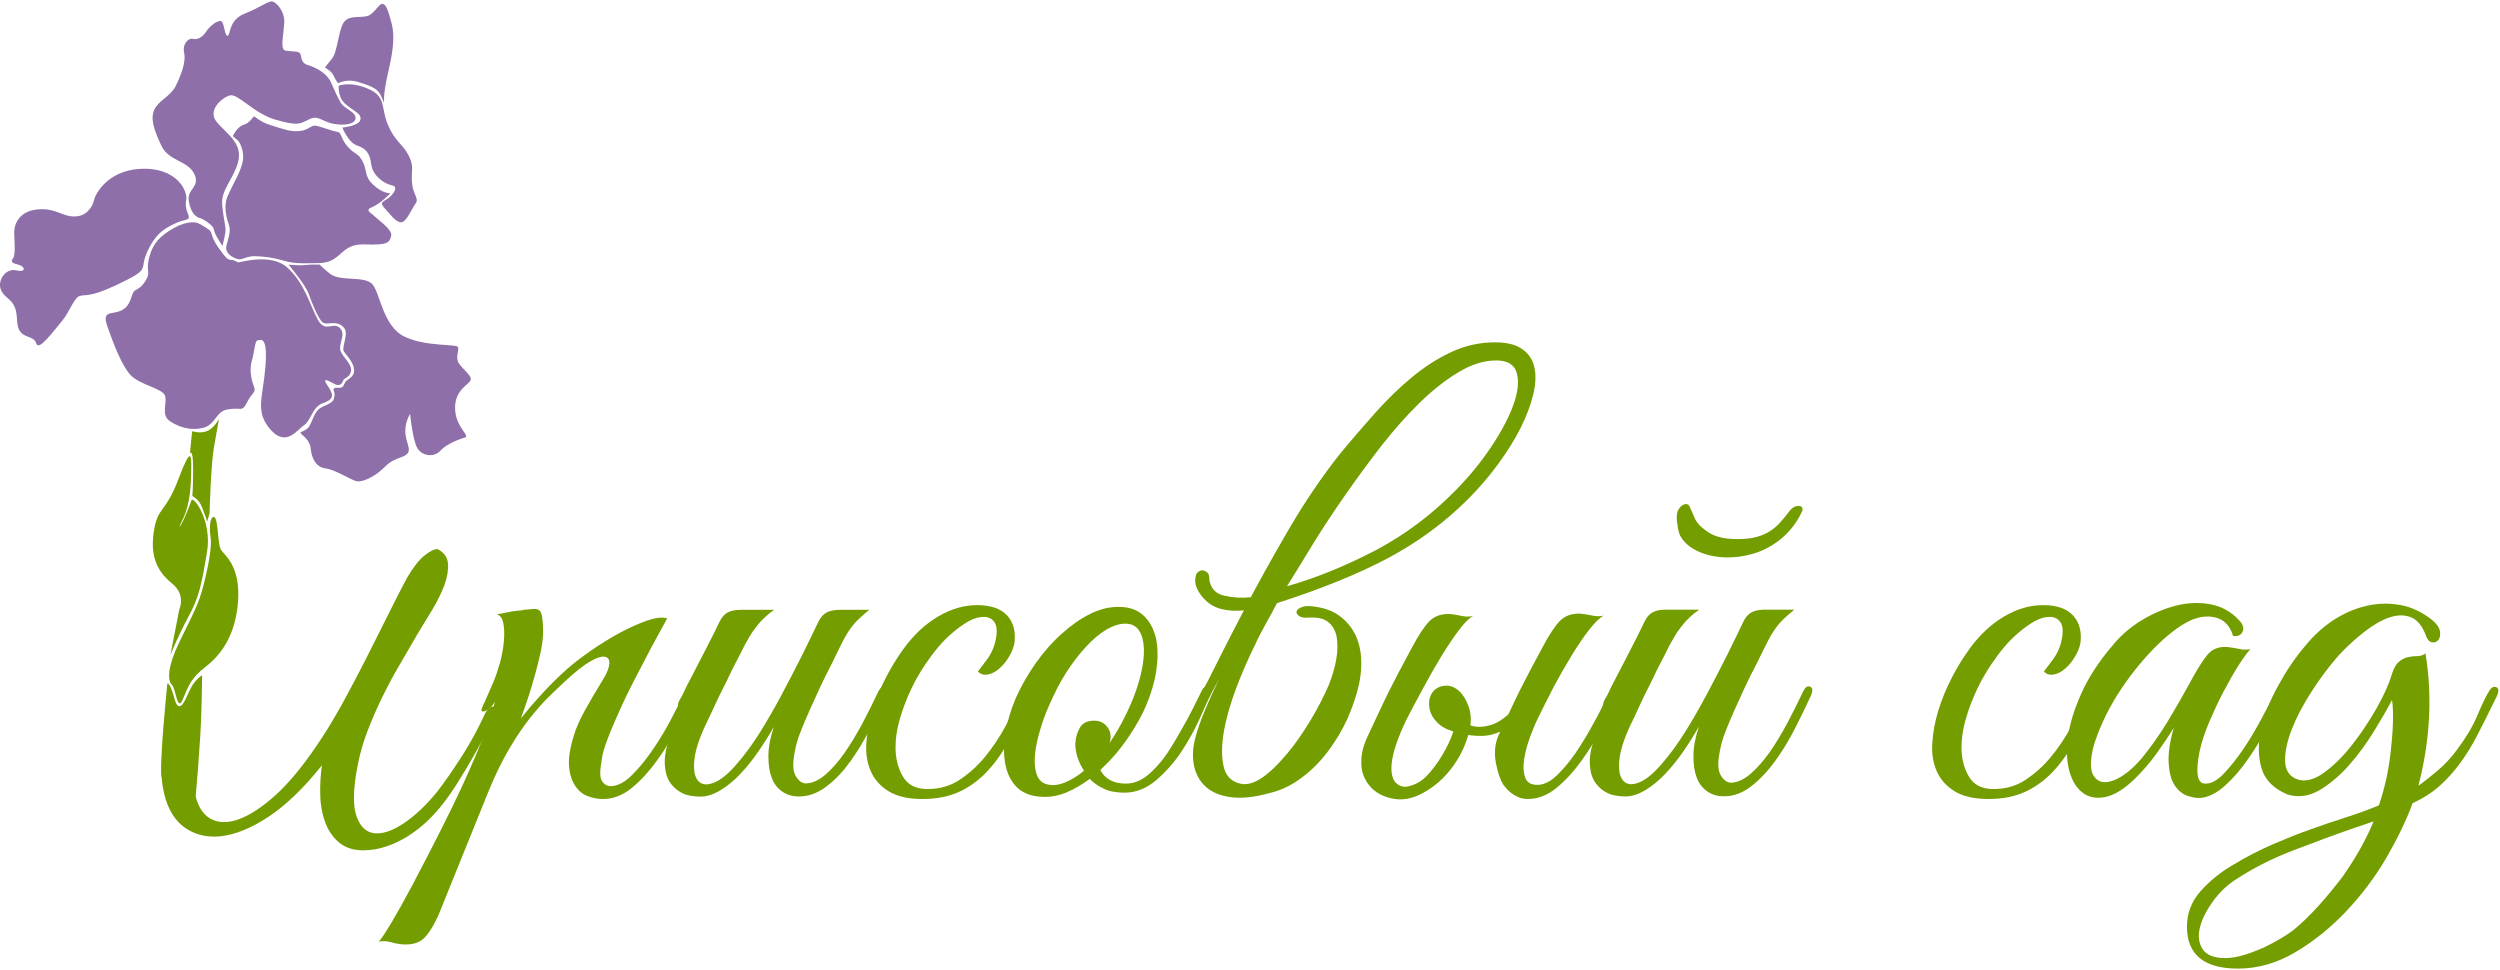 <svg width="250" height="97" viewBox="0 0 250 97" fill="none" xmlns="http://www.w3.org/2000/svg">
<path d="M21.278 22.709C21.061 22.382 20.299 21.875 19.972 21.802C19.664 21.711 19.102 21.421 18.884 20.133C18.666 18.845 20.063 18.737 19.428 17.394C18.793 16.052 16.871 16.125 16.145 14.583C15.42 13.041 15.002 11.88 15.438 10.955C15.873 10.03 17.034 9.649 17.56 8.616C18.086 7.582 18.63 6.149 18.413 5.278C18.213 4.408 18.848 3.773 19.265 3.882C19.682 4.009 20.244 3.755 20.607 3.174C20.97 2.594 21.75 2.013 22.095 2.104C22.439 2.195 22.457 3.664 22.766 3.573C23.074 3.483 22.856 2.013 24.434 1.379C26.012 0.744 26.847 0.073 27.227 0.145C27.608 0.218 28.497 1.088 28.425 2.304C28.352 3.501 28.008 4.897 28.497 5.042C28.987 5.188 29.803 5.061 30.003 5.333C30.202 5.623 30.003 6.276 30.801 6.512C31.599 6.747 32.705 7.328 33.104 8.253C33.503 9.178 33.739 9.668 34.066 10.248C34.392 10.847 35.48 11.155 35.553 11.717C35.625 12.28 34.846 12.606 33.503 12.406C32.161 12.207 31.871 11.445 30.91 11.935C29.948 12.425 29.731 12.588 27.554 11.971C25.377 11.354 23.781 9.305 22.983 9.541C22.185 9.776 20.698 11.028 21.677 12.207C22.657 13.386 24.289 14.311 23.818 16.161C23.328 18.011 22.076 18.936 22.221 20.514C22.366 22.092 22.62 22.582 22.53 23.271C22.421 23.96 22.24 24.595 22.24 24.595C22.24 24.595 21.732 23.815 21.532 23.398C21.369 22.981 21.387 22.872 21.278 22.709Z" fill="#8E6FA9"/>
<path d="M18.634 19.688C18.471 18.31 16.929 16.659 13.864 16.895C10.799 17.131 9.565 19.307 9.402 20.015C9.239 20.722 8.622 21.665 7.407 21.647C6.192 21.647 5.557 20.777 3.761 20.94C1.984 21.103 1.385 22.336 1.421 23.334C1.44 24.332 1.585 25.492 1.276 25.873C0.968 26.254 1.44 26.363 1.947 26.508C2.455 26.653 2.691 27.27 1.621 27.034C0.551 26.798 -0.229 28.014 0.061 28.884C0.351 29.755 1.059 29.773 1.458 30.68C1.857 31.569 1.53 32.566 2.056 33.201C2.582 33.836 3.38 33.582 3.634 34.362C3.888 35.142 5.357 33.092 6.174 32.131C6.99 31.17 7.389 29.755 7.987 29.592C8.586 29.428 9.003 29.737 11.561 28.54C14.118 27.324 14.263 27.143 14.372 26.309C14.481 25.474 15.17 24.114 15.877 23.407C16.585 22.699 17.8 22.155 18.489 22.01C19.178 21.865 18.798 21.556 18.634 20.904C18.489 20.232 18.671 19.997 18.634 19.688Z" fill="#8E6FA9"/>
<path d="M19.704 22.282C19.704 22.282 18.852 21.992 17.419 22.79C15.986 23.588 15.315 24.332 14.952 25.619C14.517 27.197 15.133 27.125 14.571 28.05C14.009 28.975 13.61 28.866 13.356 29.193C13.102 29.537 13.084 30.625 12.104 31.061C11.125 31.496 10.164 31.006 10.744 32.657C11.325 34.307 12.177 36.593 13.084 37.536C13.991 38.479 16.222 38.842 16.494 39.549C16.766 40.275 16.04 41.49 17.002 42.125C17.963 42.76 19.142 43.086 20.339 42.778C21.536 42.47 21.591 41.182 22.661 40.964C23.731 40.746 24.021 41 24.311 40.801C24.583 40.601 24.765 40.039 25.037 39.676C25.309 39.314 25.563 39.114 25.418 38.733C25.273 38.352 24.874 37.21 25.164 36.158C25.472 35.106 25.472 34.072 25.762 34.035C26.053 33.999 26.796 33.509 26.542 36.665C26.288 39.822 25.472 41.145 27.05 42.959C28.646 44.773 29.753 42.905 30.406 42.524C31.059 42.125 31.24 40.692 32.256 40.329C33.272 39.967 33.507 39.64 32.764 38.57C32.02 37.5 33.163 38.28 33.544 38.443C33.925 38.606 34.197 38.425 34.305 38.08C34.396 37.736 35.031 37.808 35.103 37.046C35.176 36.285 34.088 35.595 34.015 34.906C33.943 34.199 34.632 33.328 33.925 32.748C33.199 32.167 32.492 33.383 31.712 31.841C30.932 30.299 30.388 28.249 28.737 26.762C27.087 25.257 23.967 26.272 23.803 26.236C23.64 26.182 23.477 26 23.151 26C22.824 25.982 22.661 25.855 22.28 25.366C20.901 23.606 21.337 23.37 20.956 23.026C20.23 22.463 19.704 22.282 19.704 22.282Z" fill="#8E6FA9"/>
<path d="M23.278 13.612C23.278 13.612 23.713 12.669 24.348 12.488C24.983 12.306 25.309 11.689 25.382 11.635C25.454 11.599 25.926 12.161 27.087 12.524C28.23 12.868 28.973 13.195 29.953 13.104C30.932 13.014 31.095 12.451 31.639 12.578C32.184 12.705 33.362 13.14 33.762 13.195C34.161 13.231 34.07 13.92 34.814 14.719C35.557 15.517 35.811 15.281 36.265 16.151C36.736 17.04 36.392 17.621 37.335 18.491C38.278 19.38 39.04 19.326 39.04 19.326C39.04 19.326 38.078 20.341 37.262 20.686C36.446 21.03 36.99 21.176 37.516 21.683C38.06 22.173 39.276 23.026 39.112 23.606C38.949 24.168 38.949 24.549 36.464 24.44C33.979 24.35 34.215 26.254 31.93 26.309C29.644 26.363 29.263 26.327 28.048 25.982C27.304 25.765 26.343 25.637 25.491 25.619C24.91 25.601 24.457 25.819 24.076 25.928C23.749 26.018 22.407 25.492 22.643 24.567C22.879 23.642 23.133 23.116 22.843 22.318C22.552 21.52 22.407 20.432 22.734 19.688C23.369 18.219 23.949 17.439 24.239 16.297C24.529 15.154 23.931 14.138 23.767 14.029C23.586 13.884 23.278 13.612 23.278 13.612Z" fill="#8E6FA9"/>
<path d="M34.236 12.758C34.236 12.758 34.799 14.209 35.669 14.535C36.54 14.844 36.975 15.224 37.12 16.422C37.284 17.619 38.444 18.38 39.17 18.526C39.895 18.671 39.369 19.414 38.807 19.831C38.245 20.249 37.9 20.212 38.517 20.883C39.115 21.555 39.678 22.298 40.167 22.226C40.675 22.135 41.201 20.829 41.564 20.339C41.927 19.85 41.31 19.487 41.201 18.29C41.093 17.093 41.455 16.639 40.839 15.496C40.24 14.354 39.478 14.154 38.771 12.431C38.063 10.708 38.644 9.692 36.848 8.894C35.053 8.096 33.874 8.568 33.874 8.568C33.874 8.568 33.801 9.184 34.109 9.856C34.418 10.527 35.506 11.016 35.905 11.452C36.068 11.633 36.177 12.032 35.796 12.304C35.434 12.558 34.744 12.703 34.236 12.758Z" fill="#8E6FA9"/>
<path d="M32.492 6.753C32.492 6.753 33.181 7.134 33.362 7.569C33.544 8.004 33.816 8.331 33.816 8.331C33.816 8.331 34.596 7.841 35.775 8.186C36.972 8.53 37.516 8.82 37.806 9.129C38.096 9.437 38.368 10.181 38.405 10.308C38.405 10.308 38.296 9.528 38.767 7.442C39.257 5.356 39.529 3.742 39.166 2.363C38.804 0.985 38.622 0.459 38.26 0.386C37.897 0.314 37.443 1.402 36.736 1.602C36.029 1.801 34.904 1.493 34.378 2.236C33.852 2.98 33.761 5.175 33.199 5.864C32.637 6.553 32.492 6.753 32.492 6.753Z" fill="#8E6FA9"/>
<path d="M31.978 26.464C31.978 26.464 32.195 26.736 32.993 27.371C33.991 28.187 36.421 27.553 37.219 28.405C38.018 29.258 38.272 32.649 40.484 33.683C42.697 34.717 45.744 34.354 45.817 34.735C45.889 35.116 45.527 35.769 45.889 36.331C46.27 36.912 47.195 37.565 47.068 38C46.941 38.435 45.454 38.98 45.509 40.848C45.545 42.716 47.05 43.587 46.506 43.75C45.962 43.913 44.692 44.348 44.057 45.056C43.423 45.763 42.28 45.618 41.772 44.874C41.264 44.113 41.01 41.392 41.01 41.392C41.01 41.392 40.394 42.317 40.557 43.496C40.72 44.657 41.409 45.273 40.103 45.727C38.797 46.18 38.725 46.525 37.999 47.123C37.274 47.722 36.331 48.175 35.769 48.139C35.206 48.103 33.592 46.96 32.522 46.833C31.452 46.706 31.125 45.527 31.071 44.856C31.016 44.203 30.509 43.714 30.273 43.532C30.037 43.351 30.055 43.206 30.055 43.206C30.055 43.206 30.545 43.079 30.835 42.752C31.125 42.426 31.379 41.392 31.832 40.957C32.286 40.521 33.211 40.449 33.392 39.868C33.61 39.125 33.193 39.034 33.41 38.853C33.646 38.671 33.918 38.871 34.191 38.726C34.444 38.581 34.426 38.254 34.608 38.109C34.807 37.946 35.261 37.692 35.369 37.329C35.623 36.458 34.644 35.551 34.39 35.152C34.118 34.753 34.898 33.393 34.426 32.813C33.701 31.906 32.739 32.577 32.286 32.25C31.832 31.924 31.161 30.219 30.853 29.348C30.545 28.478 28.858 26.464 28.858 26.464C28.858 26.464 29.91 26.573 30.581 26.501C31.107 26.428 31.978 26.464 31.978 26.464Z" fill="#8E6FA9"/>
<path d="M17.927 60.952C17.927 60.952 18.616 59.519 17.256 58.395C15.896 57.288 14.989 55.892 15.37 53.243C15.751 50.595 16.53 51.393 17.836 47.929C19.142 44.447 19.142 45.589 19.124 46.931C19.106 48.274 19.052 50.36 18.29 51.901C17.528 53.443 18.217 52.609 19.142 50.051C19.342 49.507 21.228 52.137 20.702 55.202C20.194 58.268 19.922 59.701 18.87 61.623C17.818 63.546 17.038 65.505 17.038 65.505L17.927 60.952Z" fill="#749D00"/>
<path d="M17.22 68.516C16.929 68.262 16.422 67.264 18.072 63.927C19.723 60.589 20.013 59.991 20.521 57.832C21.029 55.674 21.174 54.386 21.047 53.624C20.92 52.881 20.992 51.538 21.428 51.72C21.845 51.901 21.736 54.459 22.117 55.003C22.498 55.547 24.058 56.653 23.804 60.136C23.55 63.637 22.026 65.541 20.575 66.666C19.124 67.79 18.852 68.552 18.29 69.912C17.727 71.309 17.564 68.806 17.22 68.516Z" fill="#749D00"/>
<path d="M16.73 68.389C16.73 68.389 15.849 76.958 16.194 77.774C16.357 78.137 17.582 81.267 18 81.357C19.476 79.988 19.305 84.223 20.013 73.812C20.176 71.454 20.212 67.518 20.212 67.518C20.212 67.518 19.686 67.826 19.215 68.57C18.816 69.223 18.489 70.293 18.127 70.547C17.601 70.928 17.437 69.731 17.256 69.223C17.075 68.715 17.02 68.57 16.875 68.425C16.748 68.28 16.73 68.389 16.73 68.389Z" fill="#749D00"/>
<path d="M19.215 43.123L18.997 45.281C18.997 45.281 19.233 45.027 19.287 46.061C19.36 47.095 19.269 49.471 19.233 49.562C19.197 49.652 19.85 49.797 20.212 50.74C20.575 51.684 20.72 52.155 20.72 52.155L20.956 51.321C20.956 51.321 21.083 46.514 21.391 44.755C21.7 43.014 21.899 41.889 21.899 41.889C21.899 41.889 21.391 42.868 20.666 43.123C19.958 43.376 19.215 43.123 19.215 43.123Z" fill="#749D00"/>
<path d="M19.441 74.295C19.096 75.837 19.26 77.306 19.405 78.648C19.55 80.063 19.985 81.06 20.711 81.641C21.436 82.221 22.343 82.348 23.468 82.058C24.574 81.75 25.826 81.006 27.222 79.809C28.619 78.612 30.052 76.925 31.539 74.748C32.446 73.442 33.317 72.01 34.187 70.45C35.04 68.89 35.856 67.348 36.636 65.806C37.416 64.265 38.141 62.795 38.849 61.399C39.538 60.002 40.155 58.805 40.699 57.789C41.316 56.737 41.896 55.994 42.44 55.558C42.984 55.123 43.419 54.906 43.746 54.906C44.399 55.232 44.744 55.722 44.798 56.356C44.852 56.991 44.725 57.699 44.453 58.479C44.163 59.259 43.764 60.075 43.256 60.927C42.748 61.78 42.259 62.578 41.787 63.34C41.243 64.283 40.663 65.28 40.046 66.332C39.429 67.384 38.831 68.473 38.268 69.633C37.706 70.776 37.198 71.937 36.745 73.116C36.291 74.295 35.965 75.474 35.747 76.635C35.312 78.92 35.276 80.589 35.657 81.641C36.037 82.693 36.636 83.255 37.488 83.328C38.323 83.4 39.302 83.056 40.427 82.294C41.551 81.532 42.658 80.48 43.746 79.138C44.58 78.049 45.415 76.834 46.267 75.492C47.12 74.15 47.845 72.79 48.48 71.411C48.734 70.903 49.024 70.649 49.351 70.649C49.677 70.649 49.695 70.976 49.405 71.629C49.151 72.173 48.843 72.808 48.48 73.533C48.117 74.259 47.7 75.02 47.247 75.8C46.793 76.58 46.322 77.378 45.832 78.158C45.342 78.956 44.834 79.682 44.326 80.335C43.855 80.952 43.329 81.532 42.73 82.112C42.132 82.675 41.479 83.183 40.789 83.618C40.1 84.053 39.375 84.398 38.613 84.652C37.851 84.906 37.089 85.033 36.328 85.033C35.348 85.033 34.55 84.779 33.933 84.271C33.317 83.763 32.845 83.092 32.537 82.276C32.228 81.459 32.047 80.552 32.029 79.555C31.993 78.557 32.047 77.56 32.192 76.526C30.378 78.811 28.583 80.534 26.823 81.695C25.064 82.856 23.45 83.491 21.98 83.636C20.511 83.763 19.26 83.4 18.244 82.584C17.228 81.75 16.575 80.462 16.285 78.721C16.067 77.487 16.104 76.109 16.43 74.567" fill="#749D00"/>
<path d="M43.81 91.6C43.266 92.761 42.74 93.541 42.268 93.94C41.779 94.339 41.089 94.502 40.164 94.43C39.801 94.394 39.439 94.321 39.058 94.212C38.677 94.103 38.296 94.085 37.879 94.158C38.097 93.94 38.514 93.305 39.13 92.29C39.747 91.256 40.455 89.986 41.253 88.481C42.051 86.975 42.903 85.325 43.81 83.547C44.717 81.769 45.569 80.028 46.349 78.323C47.129 76.618 47.8 75.058 48.363 73.607C48.925 72.174 49.288 71.05 49.487 70.198C49.197 70.669 48.87 70.977 48.508 71.104C48.145 71.231 48.054 71.104 48.236 70.687C48.381 70.397 48.562 69.998 48.78 69.49C48.998 68.982 49.179 68.565 49.324 68.239C49.578 67.658 49.796 66.987 50.013 66.225C50.213 65.463 50.34 64.738 50.394 64.049C50.449 63.359 50.43 62.779 50.322 62.271C50.213 61.782 49.995 61.509 49.669 61.437C50.068 61.364 50.449 61.292 50.811 61.219C51.102 61.147 51.392 61.11 51.718 61.074C52.026 61.056 52.244 61.038 52.353 60.983C52.752 60.947 53.078 60.929 53.333 60.893C53.586 60.875 53.786 60.929 53.931 61.038C54.076 61.147 54.167 61.382 54.221 61.727C54.276 62.072 54.312 62.58 54.312 63.233C54.312 63.777 54.221 64.43 54.076 65.173C53.913 65.917 53.713 66.697 53.496 67.495C53.278 68.293 53.042 69.073 52.788 69.835C52.534 70.597 52.299 71.268 52.081 71.848C52.625 71.159 53.314 70.343 54.149 69.436C54.983 68.511 55.817 67.694 56.652 66.951C57.305 66.37 58.103 65.754 59.064 65.083C60.025 64.412 61.005 63.813 61.966 63.287C62.946 62.761 63.852 62.362 64.723 62.053C65.576 61.763 66.228 61.691 66.718 61.836C65.63 63.795 64.632 65.663 63.725 67.441C63.327 68.202 62.927 68.982 62.547 69.78C62.166 70.578 61.821 71.358 61.495 72.102C61.168 72.846 60.878 73.553 60.642 74.206C60.406 74.859 60.243 75.421 60.189 75.893C59.971 77.017 59.971 77.761 60.189 78.088C60.406 78.432 60.697 78.614 61.059 78.614C61.748 78.614 62.474 78.233 63.236 77.471C63.998 76.709 64.723 75.802 65.412 74.768C66.102 73.734 66.718 72.701 67.262 71.63C67.806 70.578 68.224 69.762 68.514 69.182C68.732 68.71 68.986 68.547 69.258 68.674C69.53 68.801 69.53 69.127 69.276 69.671C68.877 70.506 68.369 71.503 67.77 72.664C67.172 73.825 66.501 74.95 65.721 76.02C64.959 77.09 64.124 78.015 63.218 78.759C62.311 79.52 61.331 79.901 60.279 79.901C59.808 79.901 59.318 79.811 58.81 79.629C58.302 79.448 57.867 79.103 57.541 78.614C57.196 78.124 56.978 77.471 56.906 76.655C56.833 75.838 56.996 74.805 57.395 73.517C57.613 72.791 57.976 71.975 58.484 71.05C58.992 70.125 59.626 69.055 60.388 67.803C60.715 67.259 60.896 66.787 60.932 66.388C60.968 65.99 60.823 65.754 60.515 65.681C60.207 65.609 59.717 65.754 59.064 66.116C58.411 66.479 57.559 67.15 56.507 68.13C56.035 68.565 55.509 69.073 54.91 69.653C54.312 70.234 53.677 70.959 53.006 71.794C52.335 72.646 51.646 73.662 50.956 74.823C50.267 75.984 49.596 77.344 48.943 78.904L43.81 91.6Z" fill="#749D00"/>
<path d="M88.538 69.726C88.103 70.669 87.595 71.721 87.014 72.864C86.434 74.007 85.781 75.095 85.056 76.111C84.33 77.126 83.532 77.979 82.661 78.632C81.791 79.303 80.866 79.647 79.886 79.647C79.27 79.647 78.725 79.502 78.254 79.176C77.782 78.867 77.419 78.414 77.184 77.815C76.948 77.217 76.839 76.491 76.839 75.621C76.839 74.75 77.02 73.771 77.383 72.682C76.912 73.517 76.386 74.351 75.823 75.167C75.261 75.984 74.663 76.727 74.028 77.398C73.393 78.069 72.722 78.614 72.033 79.031C71.343 79.448 70.672 79.665 70.019 79.665C69.729 79.665 69.403 79.629 69.058 79.575C68.713 79.52 68.369 79.412 68.042 79.212C67.716 79.031 67.425 78.777 67.153 78.45C66.881 78.124 66.682 77.707 66.573 77.199C66.464 76.618 66.446 76.056 66.519 75.512C66.591 74.968 66.718 74.442 66.936 73.916C67.135 73.39 67.371 72.882 67.643 72.392C67.915 71.903 68.169 71.413 68.441 70.887C68.26 70.887 68.079 70.832 67.915 70.724C67.752 70.615 67.752 70.379 67.951 70.016C68.133 69.726 68.296 69.418 68.441 69.091C68.586 68.765 68.75 68.438 68.931 68.112C69.475 67.06 70.019 66.008 70.563 64.956C71.108 63.904 71.579 62.96 71.978 62.126C72.196 61.691 72.468 61.401 72.812 61.219C73.157 61.056 73.574 60.983 74.1 60.983H77.419C77.093 61.201 76.803 61.437 76.549 61.673C76.295 61.908 76.023 62.181 75.751 62.525C75.479 62.852 75.189 63.251 74.916 63.722C74.626 64.194 74.3 64.811 73.937 65.572C73.429 66.516 72.976 67.422 72.577 68.293C72.178 69.055 71.797 69.835 71.434 70.633C71.071 71.431 70.763 72.084 70.509 72.592C69.856 74.007 69.493 75.185 69.421 76.129C69.348 77.072 69.475 77.725 69.838 78.106C70.183 78.487 70.69 78.541 71.398 78.269C72.087 77.997 72.867 77.362 73.737 76.328C74.499 75.457 75.243 74.424 76.005 73.227C76.748 72.029 77.456 70.796 78.145 69.508C78.834 68.22 79.487 66.951 80.14 65.663C80.775 64.393 81.337 63.214 81.863 62.126C82.081 61.691 82.353 61.401 82.716 61.219C83.061 61.056 83.478 60.983 83.986 60.983H86.924C86.525 61.31 86.18 61.618 85.89 61.89C85.6 62.162 85.31 62.489 85.037 62.87C84.765 63.251 84.475 63.722 84.203 64.284C83.913 64.847 83.568 65.554 83.169 66.388C82.77 67.15 82.371 67.948 81.99 68.765C81.609 69.581 81.247 70.379 80.902 71.159C80.557 71.939 80.249 72.664 79.995 73.335C79.741 74.007 79.578 74.587 79.505 75.058C79.251 76.219 79.27 77.054 79.542 77.543C79.814 78.033 80.14 78.305 80.539 78.341C81.192 78.341 81.845 78.051 82.534 77.471C83.206 76.89 83.84 76.165 84.475 75.258C85.092 74.369 85.672 73.39 86.253 72.32C86.815 71.249 87.323 70.234 87.794 69.236C88.012 68.765 88.248 68.601 88.52 68.728C88.792 68.837 88.792 69.182 88.538 69.726Z" fill="#749D00"/>
<path d="M103.067 69.726C102.414 71.141 101.761 72.465 101.108 73.698C100.455 74.931 99.729 76.02 98.913 76.927C98.097 77.852 97.154 78.577 96.084 79.103C95.013 79.629 93.725 79.901 92.256 79.901C90.842 79.901 89.717 79.647 88.883 79.139C88.048 78.632 87.45 77.96 87.087 77.144C86.724 76.328 86.561 75.403 86.634 74.333C86.688 73.281 86.888 72.193 87.232 71.068C87.577 69.944 88.03 68.837 88.593 67.749C89.155 66.661 89.771 65.681 90.406 64.811C91.422 63.432 92.565 62.38 93.834 61.636C95.104 60.893 96.392 60.512 97.698 60.512C99.076 60.512 100.074 60.856 100.709 61.546C101.343 62.235 101.579 63.142 101.452 64.266C101.38 64.702 101.198 65.155 100.926 65.627C100.654 66.098 100.328 66.497 99.965 66.824C99.602 67.15 99.221 67.368 98.822 67.441C98.423 67.531 98.079 67.441 97.788 67.15C98.079 66.787 98.387 66.352 98.75 65.881C99.094 65.391 99.33 64.901 99.475 64.375C99.729 63.432 99.729 62.761 99.511 62.326C99.276 61.908 98.895 61.691 98.387 61.691C97.879 61.691 97.371 61.836 96.863 62.126C96.356 62.416 95.829 62.779 95.322 63.214C94.796 63.65 94.288 64.157 93.816 64.72C93.345 65.282 92.927 65.844 92.565 66.388C92.311 66.751 92.002 67.241 91.658 67.858C91.313 68.474 90.987 69.164 90.678 69.907C90.37 70.651 90.098 71.449 89.88 72.283C89.663 73.118 89.554 73.934 89.554 74.732C89.554 75.82 89.79 76.8 90.279 77.634C90.769 78.487 91.585 78.904 92.764 78.904C93.961 78.904 95.031 78.595 95.938 77.997C96.845 77.398 97.716 76.636 98.478 75.711C99.24 74.786 99.929 73.771 100.545 72.628C101.162 71.503 101.743 70.397 102.287 69.309C102.541 68.801 102.794 68.601 103.048 68.71C103.32 68.855 103.321 69.182 103.067 69.726Z" fill="#749D00"/>
<path d="M121.023 69.508C120.806 70.016 120.443 70.814 119.953 71.902C119.463 72.991 118.847 74.079 118.139 75.167C117.414 76.256 116.561 77.217 115.6 78.033C114.639 78.849 113.587 79.266 112.462 79.266C111.628 79.266 110.92 79.139 110.376 78.867C109.814 78.614 109.342 78.269 108.98 77.888C108.218 78.45 107.438 78.904 106.64 79.248C105.842 79.575 105.044 79.72 104.246 79.684C103.194 79.647 102.377 79.357 101.761 78.795C101.162 78.233 100.763 77.489 100.564 76.564C100.364 75.639 100.346 74.587 100.527 73.408C100.709 72.229 101.053 71.05 101.561 69.853C102.105 68.62 102.776 67.441 103.574 66.316C104.373 65.191 105.225 64.212 106.168 63.378C107.093 62.543 108.036 61.872 109.034 61.382C110.013 60.893 110.975 60.675 111.918 60.693C112.934 60.693 113.75 60.983 114.367 61.564C114.983 62.144 115.382 62.906 115.6 63.849C115.799 64.792 115.799 65.862 115.636 67.023C115.455 68.202 115.11 69.381 114.602 70.578C114.203 71.522 113.605 72.592 112.807 73.771C112.009 74.95 111.084 76.02 110.032 76.999C110.503 77.906 111.356 78.36 112.589 78.36C113.46 78.36 114.276 77.997 115.056 77.271C115.836 76.546 116.561 75.675 117.214 74.659C117.867 73.644 118.448 72.61 118.955 71.558C119.463 70.506 119.88 69.653 120.207 69C120.352 68.71 120.57 68.62 120.86 68.728C121.15 68.855 121.205 69.109 121.023 69.508ZM113.079 62.434C112.498 62.289 111.864 62.38 111.174 62.688C110.485 62.997 109.796 63.486 109.107 64.157C108.417 64.829 107.746 65.627 107.093 66.552C106.44 67.477 105.86 68.493 105.352 69.581C104.808 70.705 104.373 71.775 104.082 72.755C103.774 73.752 103.574 74.659 103.502 75.439C103.429 76.237 103.484 76.909 103.665 77.434C103.847 77.96 104.191 78.305 104.699 78.432C105.207 78.577 105.787 78.523 106.44 78.269C107.093 78.015 107.746 77.616 108.399 77.072C108.109 76.636 107.891 76.183 107.746 75.711C107.601 75.24 107.529 74.805 107.529 74.406C107.565 73.789 107.71 73.245 107.982 72.773C108.254 72.302 108.726 72.066 109.433 72.066C109.905 72.066 110.286 72.229 110.612 72.555C110.92 72.882 111.065 73.263 111.065 73.698C111.065 73.807 111.047 73.916 111.029 73.988C111.011 74.079 110.975 74.188 110.957 74.297C111.573 73.39 112.136 72.41 112.643 71.358C113.188 70.234 113.605 69.164 113.895 68.148C114.185 67.132 114.348 66.225 114.385 65.427C114.421 64.629 114.33 63.976 114.113 63.45C113.895 62.906 113.55 62.58 113.079 62.434Z" fill="#749D00"/>
<path d="M124.397 61.02C125.739 58.444 127.226 55.76 128.859 52.966C130.491 50.173 132.214 47.634 134.028 45.349C135.225 43.897 136.422 42.519 137.62 41.177C138.817 39.853 140.014 38.692 141.229 37.694C142.444 36.697 143.678 35.899 144.965 35.282C146.235 34.665 147.559 34.321 148.938 34.248C150.28 34.175 151.314 34.357 152.039 34.792C152.765 35.227 153.218 35.844 153.418 36.642C153.617 37.44 153.581 38.383 153.327 39.435C153.073 40.506 152.638 41.63 152.057 42.809C151.459 43.988 150.697 45.203 149.79 46.437C148.883 47.67 147.886 48.831 146.797 49.919C144.439 52.277 141.737 54.254 138.726 55.85C135.697 57.447 132.015 58.934 127.698 60.312C127.299 61.074 126.918 61.8 126.519 62.489C126.138 63.178 125.794 63.831 125.522 64.448C124.832 65.826 124.197 67.295 123.617 68.819C123.037 70.361 122.619 71.812 122.384 73.172C122.148 74.532 122.148 75.693 122.365 76.655C122.583 77.616 123.164 78.196 124.107 78.378C125.304 78.632 126.864 77.598 128.786 75.276C129.548 74.369 130.292 73.281 131.054 72.029C131.797 70.778 132.396 69.617 132.867 68.529C133.23 67.622 133.484 66.751 133.629 65.917C133.774 65.083 133.774 64.339 133.665 63.686C133.538 63.033 133.248 62.543 132.795 62.181C132.341 61.836 131.688 61.709 130.818 61.763C130.419 61.8 130.11 61.745 129.911 61.6C129.711 61.455 129.621 61.31 129.657 61.147C129.693 60.983 129.856 60.838 130.183 60.711C130.491 60.584 130.945 60.566 131.561 60.675C132.541 60.82 133.357 61.129 134.01 61.636C134.663 62.126 135.153 62.725 135.516 63.432C135.86 64.139 136.06 64.919 136.114 65.772C136.168 66.624 136.096 67.495 135.915 68.365C135.661 69.526 135.262 70.687 134.754 71.848C134.228 73.009 133.575 74.097 132.813 75.113C132.051 76.129 131.181 77.017 130.201 77.743C129.222 78.487 128.17 79.013 127.045 79.285C125.485 79.72 124.161 79.865 123.091 79.72C122.021 79.575 121.187 79.23 120.588 78.686C119.989 78.142 119.59 77.453 119.409 76.6C119.228 75.748 119.264 74.823 119.518 73.843C119.736 73.009 120.044 72.084 120.479 71.068C120.896 70.052 121.386 68.982 121.93 67.858C120.661 70.252 119.554 72.283 118.611 73.934C117.668 75.584 116.924 76.673 116.38 77.181C116.162 77.362 115.999 77.362 115.854 77.144C115.727 76.945 115.763 76.727 115.945 76.455C116.489 75.73 117.087 74.805 117.74 73.68C118.393 72.555 119.083 71.322 119.808 69.962C120.534 68.601 121.277 67.15 122.039 65.609C122.819 64.067 123.599 62.543 124.397 61.02ZM124.506 61.02C123.708 61.129 122.928 61.092 122.166 60.911C121.404 60.73 120.769 60.33 120.261 59.714C120.008 59.423 119.808 59.115 119.663 58.752C119.518 58.408 119.482 58.063 119.554 57.7C119.59 57.447 119.699 57.265 119.862 57.156C120.026 57.047 120.189 57.011 120.352 57.047C120.515 57.084 120.642 57.174 120.769 57.283C120.878 57.41 120.933 57.61 120.933 57.864V57.972C121.078 58.843 121.567 59.387 122.438 59.569C123.291 59.768 124.216 59.823 125.195 59.714L124.506 61.02ZM128.696 58.626C131.634 57.791 134.59 56.576 137.583 55.016C140.576 53.438 143.279 51.388 145.709 48.885C147.015 47.543 148.158 46.128 149.173 44.605C150.171 43.099 150.897 41.721 151.35 40.451C151.803 39.182 151.912 38.13 151.676 37.295C151.441 36.461 150.751 36.044 149.627 36.044C148.43 36.044 147.178 36.425 145.909 37.186C144.621 37.948 143.315 38.964 142.009 40.234C140.703 41.503 139.415 42.954 138.164 44.55C136.912 46.165 135.697 47.815 134.536 49.484C133.375 51.153 132.287 52.785 131.308 54.381C130.346 55.977 129.457 57.392 128.696 58.626Z" fill="#749D00"/>
<path d="M136.477 77.834C136.223 77.326 136.096 76.709 136.132 76.02C136.15 75.312 136.35 74.514 136.749 73.662C137.184 72.755 137.565 71.939 137.891 71.231C138.218 70.524 138.544 69.853 138.871 69.182C139.197 68.529 139.542 67.858 139.905 67.168C140.268 66.479 140.685 65.699 141.156 64.829C141.846 63.523 142.444 62.616 142.952 62.108C143.46 61.6 144.149 61.364 145.02 61.401C145.382 61.437 145.745 61.509 146.126 61.582C146.507 61.673 146.888 61.691 147.305 61.6C146.906 61.818 146.434 62.289 145.89 63.015C145.346 63.74 144.766 64.593 144.167 65.572C143.569 66.552 142.97 67.604 142.372 68.71C141.773 69.817 141.211 70.85 140.703 71.848C140.268 72.719 139.923 73.553 139.651 74.333C139.379 75.113 139.216 75.82 139.161 76.419C139.107 77.035 139.161 77.525 139.342 77.924C139.524 78.305 139.832 78.559 140.268 78.65C140.521 78.722 140.921 78.65 141.465 78.432C142.009 78.215 142.535 77.797 143.043 77.181C143.623 76.491 144.131 75.73 144.566 74.913C145.002 74.097 145.292 73.39 145.437 72.755C145.727 71.594 145.8 70.705 145.655 70.089C145.509 69.472 144.929 69.2 143.913 69.272C143.841 69.272 143.823 69.236 143.877 69.127C143.931 69.037 144.022 68.946 144.149 68.855C144.276 68.765 144.421 68.692 144.603 68.638C144.784 68.583 144.983 68.601 145.201 68.656C145.854 68.91 146.362 69.472 146.743 70.343C147.124 71.213 147.178 72.138 146.924 73.118C146.598 74.496 145.981 75.766 145.074 76.927C144.167 78.088 143.079 78.958 141.809 79.538C140.757 80.01 139.705 80.064 138.653 79.702C137.656 79.375 136.912 78.74 136.477 77.834ZM146.108 73.372C145.963 73.335 145.6 73.227 145.038 73.045C144.476 72.864 143.986 72.555 143.605 72.12C143.278 71.757 143.061 71.376 142.97 70.941C142.879 70.524 142.879 70.143 142.988 69.762C143.097 69.399 143.297 69.109 143.587 68.891C143.877 68.674 144.24 68.565 144.675 68.565C145.074 68.565 145.437 68.728 145.781 69.055C146.126 69.381 146.307 69.744 146.307 70.143C146.307 70.252 146.271 70.415 146.199 70.633C146.126 70.85 146.072 71.014 146.035 71.123C145.963 71.304 145.908 71.485 145.89 71.648C145.872 71.812 145.963 71.993 146.181 72.156C146.398 72.338 146.761 72.501 147.305 72.61C147.831 72.737 148.411 72.701 149.083 72.501C149.736 72.302 150.407 71.866 151.096 71.195C151.785 70.524 152.42 69.472 153 68.057C153.182 67.549 153.418 67.368 153.708 67.513C153.998 67.658 154.016 68.003 153.762 68.547C153.145 69.889 152.529 70.923 151.912 71.648C151.295 72.374 150.661 72.882 150.008 73.172C149.355 73.462 148.702 73.607 148.049 73.589C147.414 73.589 146.761 73.517 146.108 73.372ZM153.78 71.848C153.526 72.356 153.272 72.991 153 73.716C152.728 74.46 152.529 75.185 152.42 75.893C152.311 76.6 152.329 77.217 152.511 77.725C152.674 78.233 153.073 78.487 153.744 78.487C154.433 78.487 155.141 78.106 155.884 77.344C156.628 76.582 157.335 75.693 157.97 74.677C158.623 73.662 159.204 72.628 159.748 71.612C160.274 70.578 160.673 69.78 160.981 69.182C161.199 68.71 161.453 68.547 161.725 68.674C161.997 68.801 161.997 69.127 161.743 69.671C161.344 70.506 160.836 71.503 160.237 72.664C159.639 73.825 158.968 74.95 158.188 76.02C157.426 77.09 156.592 78.015 155.685 78.759C154.778 79.52 153.798 79.901 152.746 79.901C152.311 79.901 151.876 79.774 151.477 79.538C151.06 79.303 150.661 78.94 150.298 78.414C150.008 77.942 149.772 77.235 149.59 76.292C149.409 75.349 149.482 74.46 149.808 73.626C150.243 72.719 150.624 71.902 150.951 71.195C151.277 70.488 151.604 69.817 151.93 69.145C152.257 68.493 152.601 67.821 152.964 67.132C153.327 66.443 153.744 65.663 154.216 64.792C154.905 63.486 155.503 62.58 156.011 62.072C156.519 61.564 157.208 61.328 158.079 61.364C158.442 61.401 158.805 61.473 159.185 61.546C159.566 61.636 159.947 61.654 160.364 61.564C159.965 61.782 159.476 62.253 158.913 62.979C158.351 63.704 157.771 64.557 157.172 65.536C156.574 66.516 155.975 67.567 155.376 68.674C154.796 69.817 154.252 70.869 153.78 71.848Z" fill="#749D00"/>
<path d="M181.042 69.671C180.606 70.615 180.098 71.667 179.518 72.809C178.938 73.952 178.285 75.04 177.559 76.038C176.834 77.054 176.035 77.906 175.165 78.595C174.294 79.285 173.369 79.629 172.39 79.629C171.773 79.629 171.229 79.484 170.757 79.158C170.286 78.849 169.923 78.396 169.687 77.797C169.451 77.199 169.343 76.473 169.343 75.603C169.343 74.732 169.524 73.752 169.887 72.664C169.415 73.499 168.889 74.333 168.327 75.149C167.765 75.965 167.166 76.709 166.531 77.38C165.896 78.051 165.225 78.595 164.536 79.013C163.847 79.43 163.176 79.647 162.523 79.647C162.232 79.647 161.906 79.611 161.561 79.557C161.217 79.502 160.872 79.393 160.546 79.194C160.219 79.013 159.929 78.759 159.657 78.432C159.385 78.106 159.185 77.688 159.076 77.181C158.968 76.6 158.949 76.038 159.022 75.494C159.095 74.95 159.222 74.424 159.439 73.898C159.639 73.372 159.875 72.864 160.147 72.374C160.419 71.884 160.673 71.395 160.945 70.869C160.763 70.869 160.582 70.814 160.419 70.705C160.255 70.597 160.255 70.361 160.455 69.998C160.636 69.708 160.8 69.399 160.945 69.073C161.09 68.746 161.253 68.42 161.434 68.094C161.979 67.041 162.523 65.989 163.067 64.937C163.611 63.885 164.083 62.942 164.482 62.108C164.699 61.673 164.971 61.382 165.316 61.201C165.661 61.038 166.078 60.965 166.604 60.965H169.923C169.596 61.183 169.306 61.419 169.052 61.654C168.798 61.89 168.526 62.162 168.254 62.507C167.982 62.833 167.692 63.233 167.42 63.704C167.13 64.176 166.803 64.792 166.44 65.554C165.933 66.497 165.479 67.404 165.08 68.275C164.681 69.037 164.3 69.817 163.937 70.615C163.575 71.413 163.266 72.066 163.012 72.573C162.359 73.988 161.997 75.167 161.924 76.11C161.852 77.054 161.979 77.707 162.341 78.088C162.686 78.468 163.194 78.523 163.901 78.251C164.59 77.979 165.37 77.344 166.241 76.31C167.003 75.439 167.746 74.406 168.508 73.208C169.252 72.011 169.959 70.778 170.648 69.49C171.338 68.202 171.991 66.933 172.644 65.645C173.278 64.375 173.841 63.196 174.367 62.108C174.584 61.673 174.856 61.382 175.219 61.201C175.564 61.038 175.981 60.965 176.489 60.965H179.427C179.028 61.292 178.684 61.6 178.393 61.872C178.103 62.144 177.813 62.471 177.541 62.852C177.269 63.233 176.979 63.704 176.707 64.266C176.416 64.829 176.072 65.536 175.673 66.352C175.274 67.114 174.875 67.894 174.494 68.71C174.113 69.526 173.75 70.324 173.405 71.104C173.061 71.884 172.752 72.61 172.499 73.281C172.245 73.952 172.081 74.532 172.009 75.004C171.755 76.165 171.773 76.981 172.045 77.471C172.317 77.96 172.644 78.233 173.043 78.269C173.696 78.269 174.349 77.979 175.038 77.398C175.709 76.818 176.344 76.092 176.979 75.204C177.595 74.315 178.176 73.335 178.756 72.265C179.318 71.195 179.826 70.179 180.298 69.182C180.516 68.71 180.751 68.547 181.023 68.674C181.295 68.783 181.295 69.127 181.042 69.671ZM179.028 51.008C179.282 50.717 179.554 50.59 179.881 50.59C180.189 50.608 180.298 50.772 180.243 51.062C179.59 52.513 178.593 53.656 177.269 54.49C175.945 55.324 174.403 55.742 172.68 55.742C172.208 55.742 171.7 55.687 171.174 55.578C170.648 55.469 170.141 55.306 169.669 55.07C169.197 54.835 168.78 54.544 168.436 54.163C168.091 53.801 167.873 53.365 167.801 52.858C167.619 51.914 167.638 51.28 167.855 50.935C168.073 50.59 168.327 50.409 168.617 50.409C168.762 50.409 168.871 50.481 168.944 50.627C169.016 50.772 169.089 50.953 169.197 51.171C169.288 51.388 169.379 51.624 169.488 51.86C169.596 52.096 169.76 52.313 169.977 52.549C170.558 53.093 171.12 53.456 171.7 53.638C172.263 53.819 172.934 53.91 173.75 53.91C174.512 53.91 175.147 53.837 175.673 53.692C176.199 53.547 176.652 53.347 177.033 53.093C177.414 52.839 177.759 52.549 178.067 52.187C178.393 51.824 178.702 51.443 179.028 51.008Z" fill="#749D00"/>
<path d="M209.663 69.726C209.01 71.141 208.357 72.465 207.704 73.698C207.051 74.931 206.326 76.02 205.51 76.927C204.693 77.852 203.75 78.577 202.68 79.103C201.61 79.629 200.322 79.901 198.853 79.901C197.438 79.901 196.314 79.647 195.479 79.139C194.645 78.632 194.046 77.96 193.684 77.144C193.321 76.328 193.158 75.403 193.23 74.333C193.285 73.281 193.484 72.193 193.829 71.068C194.173 69.944 194.627 68.837 195.189 67.749C195.751 66.661 196.368 65.681 197.003 64.811C198.019 63.432 199.161 62.38 200.431 61.636C201.701 60.893 202.988 60.512 204.294 60.512C205.673 60.512 206.67 60.856 207.305 61.546C207.94 62.235 208.176 63.142 208.049 64.266C207.976 64.702 207.795 65.155 207.523 65.627C207.251 66.098 206.924 66.497 206.562 66.824C206.199 67.15 205.818 67.368 205.419 67.441C205.02 67.531 204.675 67.441 204.385 67.15C204.675 66.787 204.984 66.352 205.346 65.881C205.691 65.391 205.927 64.901 206.072 64.375C206.326 63.432 206.326 62.761 206.108 62.326C205.872 61.908 205.492 61.691 204.984 61.691C204.476 61.691 203.968 61.836 203.46 62.126C202.952 62.416 202.426 62.779 201.918 63.214C201.392 63.65 200.884 64.157 200.413 64.72C199.941 65.282 199.524 65.844 199.161 66.388C198.907 66.751 198.599 67.241 198.254 67.858C197.91 68.474 197.583 69.164 197.275 69.907C196.967 70.651 196.695 71.449 196.477 72.283C196.259 73.118 196.15 73.934 196.15 74.732C196.15 75.82 196.386 76.8 196.876 77.634C197.366 78.487 198.182 78.904 199.361 78.904C200.558 78.904 201.628 78.595 202.535 77.997C203.442 77.398 204.313 76.636 205.074 75.711C205.836 74.786 206.525 73.771 207.142 72.628C207.759 71.503 208.339 70.397 208.883 69.309C209.137 68.801 209.391 68.601 209.645 68.71C209.917 68.855 209.917 69.182 209.663 69.726Z" fill="#749D00"/>
<path d="M228.327 69.671C227.928 70.506 227.42 71.485 226.822 72.61C226.223 73.734 225.552 74.823 224.827 75.875C224.101 76.927 223.321 77.834 222.505 78.559C221.689 79.303 220.873 79.702 220.093 79.792C219.657 79.829 219.186 79.738 218.678 79.557C218.17 79.357 217.753 78.994 217.426 78.468C217.1 77.942 216.919 77.217 216.864 76.292C216.81 75.367 216.973 74.206 217.372 72.773C216.937 73.499 216.374 74.351 215.685 75.312C214.996 76.274 214.252 77.126 213.454 77.906C212.402 78.922 211.423 79.52 210.534 79.702C209.645 79.883 208.883 79.738 208.285 79.285C207.668 78.831 207.215 78.106 206.943 77.126C206.671 76.147 206.616 75.004 206.798 73.68C206.979 72.356 207.432 70.905 208.14 69.327C208.847 67.749 209.881 66.153 211.278 64.52C212.076 63.541 213.055 62.706 214.18 62.017C215.322 61.328 216.483 60.838 217.662 60.548C218.841 60.258 219.984 60.222 221.09 60.439C222.197 60.657 223.14 61.183 223.902 62.017C224.301 62.416 224.41 62.797 224.264 63.16C224.101 63.523 223.775 63.668 223.303 63.595C223.013 62.58 222.414 61.963 221.526 61.745C220.637 61.528 219.676 61.691 218.66 62.235C217.426 62.924 216.157 63.994 214.851 65.409C213.545 66.842 212.402 68.365 211.423 69.998C211.314 70.179 211.151 70.469 210.933 70.869C210.715 71.268 210.48 71.739 210.244 72.265C210.008 72.791 209.79 73.335 209.591 73.898C209.391 74.46 209.246 75.004 209.174 75.494C209.029 76.437 209.083 77.126 209.355 77.561C209.627 77.997 210.008 78.214 210.498 78.214C210.987 78.214 211.568 78.015 212.221 77.598C212.874 77.181 213.527 76.582 214.18 75.82C215.123 74.659 215.975 73.444 216.773 72.138C217.553 70.85 218.297 69.544 219.041 68.184C219.657 67.023 220.22 66.135 220.709 65.518C221.199 64.901 221.888 64.629 222.759 64.702C223.122 64.738 223.485 64.811 223.865 64.883C224.246 64.974 224.627 64.992 225.044 64.919C224.754 65.21 224.355 65.754 223.865 66.516C223.376 67.295 222.868 68.184 222.342 69.182C221.816 70.179 221.344 71.213 220.891 72.265C220.455 73.317 220.147 74.26 219.966 75.095C219.53 77.271 219.712 78.359 220.51 78.359C221.09 78.396 221.725 78.051 222.414 77.326C223.104 76.6 223.775 75.73 224.464 74.714C225.135 73.698 225.734 72.664 226.278 71.63C226.822 70.597 227.239 69.798 227.529 69.2C227.783 68.728 228.037 68.547 228.291 68.656C228.581 68.801 228.581 69.127 228.327 69.671Z" fill="#749D00"/>
<path d="M249.658 69.671C248.969 71.086 248.334 72.356 247.753 73.48C247.173 74.605 246.556 75.603 245.921 76.437C245.287 77.289 244.597 78.033 243.872 78.668C243.146 79.303 242.276 79.847 241.26 80.319C240.643 82.023 239.754 83.837 238.63 85.796C237.487 87.737 236.145 89.514 234.603 91.147C233.062 92.779 231.357 94.14 229.525 95.228C227.675 96.316 225.77 96.86 223.811 96.86C220.401 96.86 218.696 95.464 218.696 92.67C218.696 91.328 219.15 90.131 220.075 89.097C221 88.063 222.124 87.156 223.43 86.413C224.773 85.615 226.078 84.944 227.348 84.4C228.618 83.855 229.851 83.366 231.066 82.93C232.282 82.495 233.461 82.096 234.603 81.733C235.746 81.37 236.834 80.971 237.886 80.536C238.213 79.593 238.467 78.632 238.684 77.634C238.884 76.636 239.047 75.584 239.138 74.496C239.247 73.444 239.301 72.501 239.301 71.685C239.301 70.869 239.265 70.324 239.192 70.016C238.757 70.85 238.158 71.884 237.415 73.1C236.671 74.315 235.837 75.457 234.912 76.51C233.987 77.561 232.989 78.396 231.955 79.013C230.903 79.629 229.833 79.774 228.745 79.448C227.366 78.867 226.496 77.997 226.151 76.818C225.806 75.639 225.788 74.333 226.115 72.9C226.441 71.467 227.022 70.016 227.838 68.529C228.654 67.041 229.561 65.699 230.595 64.502C231.393 63.523 232.3 62.706 233.334 62.017C234.368 61.346 235.438 60.874 236.58 60.602C237.705 60.33 238.829 60.294 239.99 60.494C241.133 60.693 242.203 61.201 243.219 61.999C243.69 62.398 243.944 62.779 243.999 63.142C244.053 63.505 243.999 63.795 243.836 63.994C243.672 64.194 243.455 64.284 243.201 64.23C242.947 64.194 242.747 63.976 242.602 63.577C242.239 62.598 241.732 61.981 241.097 61.727C240.462 61.473 239.736 61.473 238.938 61.745C238.14 62.017 237.288 62.507 236.417 63.196C235.528 63.886 234.658 64.683 233.823 65.59C232.844 66.715 231.937 67.93 231.103 69.236C230.268 70.542 229.615 71.794 229.162 72.973C228.708 74.151 228.491 75.185 228.509 76.074C228.527 76.963 228.89 77.58 229.615 77.888C230.413 78.214 231.302 78.033 232.318 77.326C233.316 76.618 234.277 75.675 235.202 74.496C236.127 73.317 236.943 72.084 237.687 70.778C238.412 69.472 238.902 68.384 239.156 67.513C239.337 66.896 239.573 66.461 239.863 66.207C240.154 65.953 240.462 65.79 240.788 65.717C241.115 65.645 241.423 65.609 241.75 65.609C242.058 65.609 242.33 65.518 242.548 65.337C242.91 67.513 243.019 69.726 242.892 71.957C242.765 74.188 242.403 76.401 241.84 78.577C242.493 78.106 243.146 77.58 243.836 76.999C244.507 76.419 245.105 75.766 245.649 75.04C246.556 73.843 247.227 72.719 247.699 71.63C248.152 70.56 248.515 69.78 248.823 69.254C249.077 68.783 249.331 68.601 249.603 68.71C249.894 68.801 249.912 69.127 249.658 69.671ZM237.36 82.132C237.07 82.241 236.762 82.35 236.435 82.459C236.109 82.568 235.782 82.676 235.456 82.785C233.461 83.475 231.411 84.236 229.289 85.052C227.167 85.869 225.244 86.848 223.485 88.009C222.614 88.589 221.87 89.315 221.236 90.222C220.601 91.111 220.184 91.963 219.984 92.779C219.785 93.595 219.875 94.303 220.256 94.901C220.637 95.5 221.399 95.808 222.523 95.808C223.104 95.808 223.739 95.699 224.392 95.5C225.063 95.3 225.698 95.046 226.332 94.774C226.949 94.484 227.529 94.176 228.074 93.849C228.618 93.523 229.053 93.233 229.38 92.979C230.214 92.29 231.048 91.473 231.883 90.548C232.717 89.623 233.515 88.644 234.277 87.646C235.601 85.742 236.635 83.91 237.36 82.132Z" fill="#749D00"/>
</svg>

